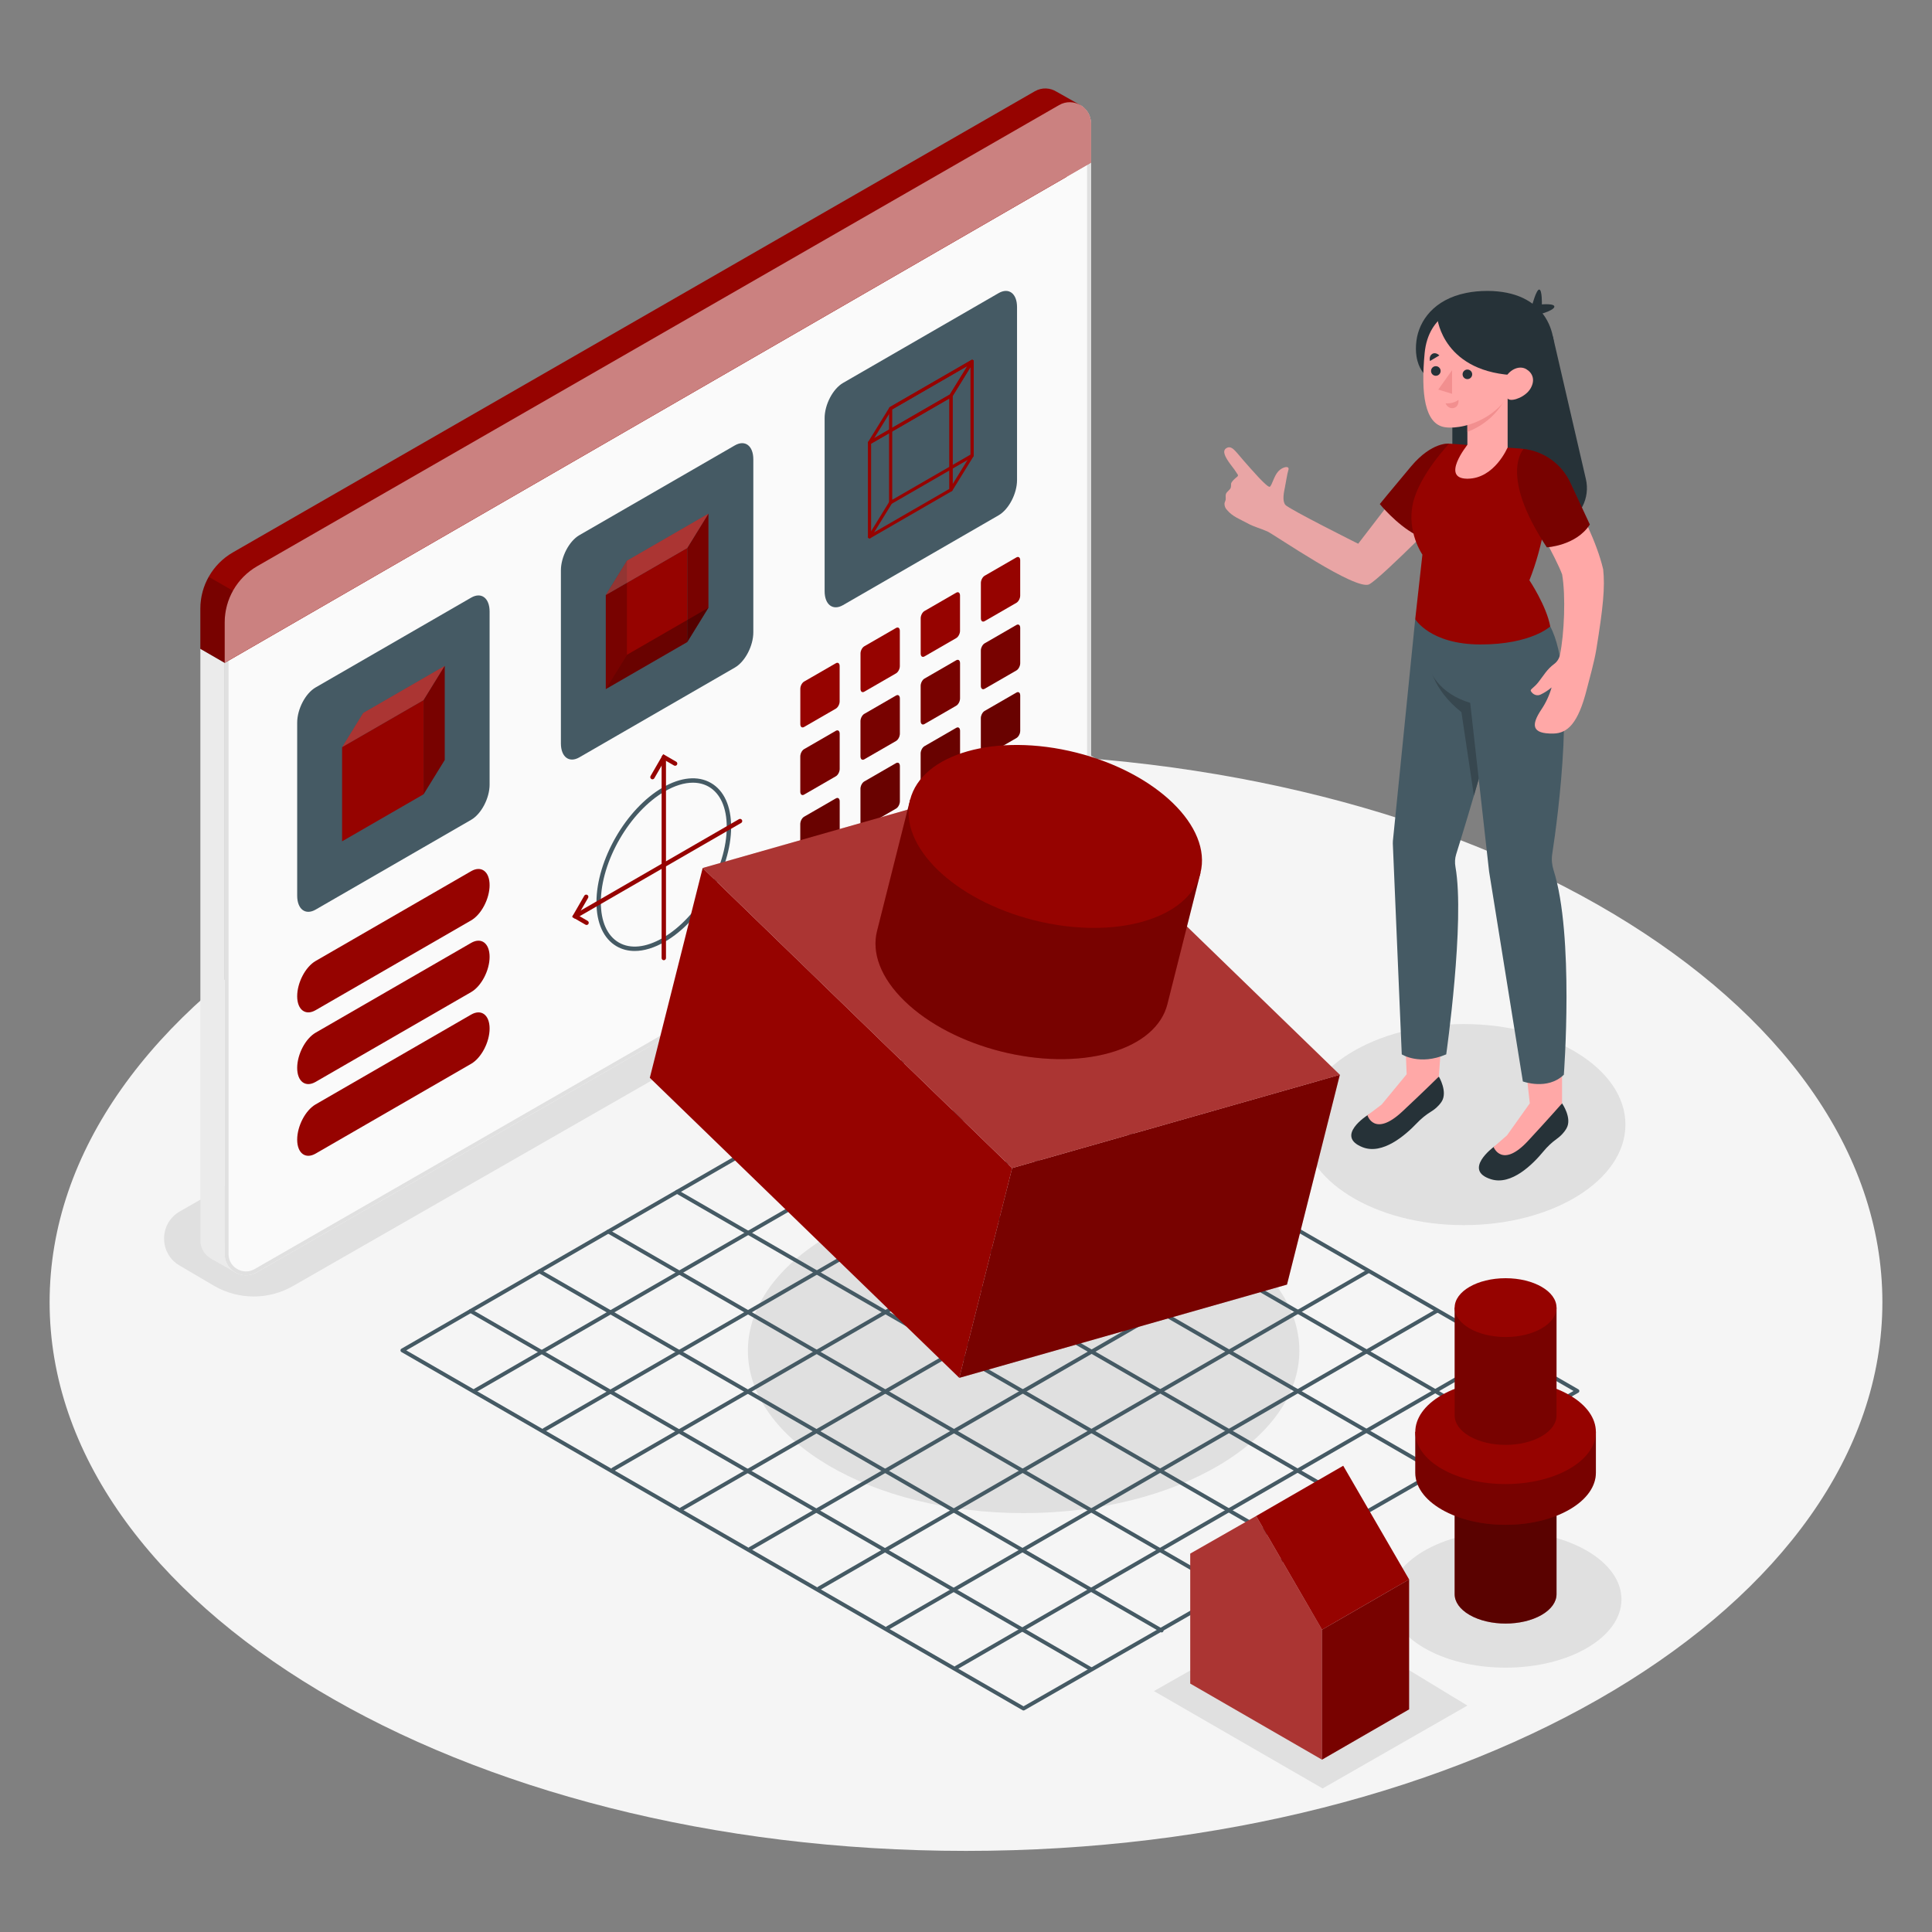 <svg width="237" height="237" viewBox="0 0 237 237" fill="none" xmlns="http://www.w3.org/2000/svg">
<rect x="0" y="0" width="237" height="237" fill="#808080" stroke="none"/>
<g id="9793473_4261700">
<g id="Floor">
<path id="Vector" d="M118.5 227.051C180.584 227.051 230.914 196.916 230.914 159.742C230.914 122.568 180.584 92.433 118.5 92.433C56.416 92.433 6.086 122.568 6.086 159.742C6.086 196.916 56.416 227.051 118.5 227.051Z" fill="#F5F5F5"/>
</g>
<g id="Shadows">
<path id="Vector_2" d="M179.566 150.289C190.517 150.289 199.394 144.768 199.394 137.956C199.394 131.145 190.517 125.623 179.566 125.623C168.614 125.623 159.737 131.145 159.737 137.956C159.737 144.768 168.614 150.289 179.566 150.289Z" fill="#E0E0E0"/>
<path id="Vector_3" d="M125.569 185.614C144.249 185.614 159.393 176.693 159.393 165.687C159.393 154.682 144.249 145.76 125.569 145.76C106.889 145.76 91.746 154.682 91.746 165.687C91.746 176.693 106.889 185.614 125.569 185.614Z" fill="#E0E0E0"/>
<path id="Vector_4" d="M184.692 204.573C192.543 204.573 198.908 200.823 198.908 196.197C198.908 191.571 192.543 187.822 184.692 187.822C176.84 187.822 170.475 191.571 170.475 196.197C170.475 200.823 176.84 204.573 184.692 204.573Z" fill="#E0E0E0"/>
<path id="Vector_5" d="M135.83 100.515L35.962 157.746C32.967 159.474 29.279 159.474 26.284 157.746L22.045 155.255C19.489 153.779 19.489 150.09 22.045 148.614L121.914 91.384C124.908 89.655 128.597 89.655 131.591 91.384L135.83 93.874C138.386 95.35 138.386 99.04 135.83 100.515Z" fill="#E0E0E0"/>
<path id="Vector_6" d="M141.556 207.445L162.246 219.391L180.006 209.223L159.911 197.024L141.556 207.445Z" fill="#E0E0E0"/>
</g>
<g id="Grid">
<g id="Group">
<g id="Group_2">
<g id="Group_3">
<path id="Vector_7" d="M133.798 204.977C133.758 204.977 133.717 204.967 133.68 204.945L57.611 161.027C57.498 160.962 57.459 160.817 57.525 160.704C57.59 160.59 57.735 160.551 57.848 160.617L133.917 204.535C134.03 204.6 134.069 204.745 134.004 204.859C133.96 204.935 133.88 204.977 133.798 204.977Z" fill="#455A64"/>
<path id="Vector_8" d="M142.497 200.251C142.456 200.251 142.416 200.241 142.378 200.219L66.055 156.154C65.942 156.088 65.903 155.944 65.968 155.83C66.034 155.717 66.178 155.677 66.292 155.743L142.615 199.809C142.729 199.874 142.767 200.019 142.702 200.132C142.658 200.208 142.579 200.251 142.497 200.251Z" fill="#455A64"/>
<path id="Vector_9" d="M150.842 195.32C150.802 195.32 150.761 195.31 150.724 195.288L74.499 151.279C74.385 151.214 74.347 151.069 74.412 150.956C74.477 150.842 74.622 150.803 74.736 150.869L150.961 194.878C151.074 194.943 151.113 195.088 151.048 195.202C151.004 195.278 150.924 195.32 150.842 195.32Z" fill="#455A64"/>
<path id="Vector_10" d="M159.188 190.39C159.148 190.39 159.107 190.38 159.07 190.359L82.942 146.406C82.829 146.34 82.79 146.196 82.855 146.082C82.921 145.968 83.066 145.929 83.179 145.995L159.307 189.948C159.42 190.013 159.459 190.158 159.393 190.272C159.35 190.348 159.27 190.39 159.188 190.39Z" fill="#455A64"/>
<path id="Vector_11" d="M167.534 185.46C167.494 185.46 167.453 185.45 167.415 185.428L91.385 141.533C91.272 141.467 91.233 141.323 91.299 141.209C91.364 141.096 91.509 141.056 91.622 141.122L167.652 185.018C167.766 185.083 167.805 185.228 167.739 185.342C167.696 185.417 167.616 185.46 167.534 185.46Z" fill="#455A64"/>
<path id="Vector_12" d="M176.264 180.752C176.224 180.752 176.183 180.742 176.146 180.72L99.955 136.732C99.842 136.666 99.803 136.522 99.868 136.408C99.934 136.294 100.079 136.255 100.192 136.321L176.383 180.31C176.496 180.375 176.535 180.52 176.47 180.633C176.426 180.709 176.346 180.752 176.264 180.752Z" fill="#455A64"/>
<path id="Vector_13" d="M184.692 175.869C184.651 175.869 184.611 175.859 184.573 175.837L108.278 131.788C108.165 131.722 108.126 131.578 108.191 131.464C108.257 131.351 108.401 131.311 108.515 131.377L184.81 175.426C184.924 175.492 184.962 175.636 184.897 175.75C184.853 175.826 184.773 175.869 184.692 175.869Z" fill="#455A64"/>
</g>
<g id="Group_4">
<path id="Vector_14" d="M117.303 204.81C117.221 204.81 117.141 204.768 117.097 204.692C117.032 204.578 117.07 204.433 117.184 204.368L184.573 165.461C184.686 165.394 184.831 165.433 184.897 165.547C184.962 165.661 184.924 165.806 184.81 165.871L117.421 204.778C117.384 204.8 117.343 204.81 117.303 204.81Z" fill="#455A64"/>
<path id="Vector_15" d="M108.879 199.949C108.797 199.949 108.717 199.906 108.673 199.83C108.608 199.717 108.647 199.572 108.76 199.507L176.141 160.604C176.254 160.537 176.399 160.577 176.465 160.691C176.53 160.804 176.492 160.949 176.378 161.015L108.997 199.917C108.96 199.939 108.919 199.949 108.879 199.949Z" fill="#455A64"/>
<path id="Vector_16" d="M100.464 195.082C100.382 195.082 100.303 195.039 100.259 194.963C100.193 194.85 100.232 194.705 100.345 194.64L167.709 155.747C167.823 155.68 167.967 155.72 168.033 155.834C168.098 155.947 168.06 156.092 167.946 156.157L100.583 195.05C100.545 195.072 100.505 195.082 100.464 195.082Z" fill="#455A64"/>
<path id="Vector_17" d="M92.028 190.228C91.946 190.228 91.867 190.186 91.823 190.11C91.757 189.996 91.796 189.851 91.909 189.786L159.277 150.89C159.391 150.824 159.535 150.863 159.601 150.977C159.667 151.09 159.628 151.236 159.514 151.301L92.146 190.196C92.109 190.218 92.069 190.228 92.028 190.228Z" fill="#455A64"/>
<path id="Vector_18" d="M83.595 185.372C83.513 185.372 83.433 185.329 83.389 185.253C83.324 185.14 83.363 184.995 83.476 184.93L150.845 146.034C150.958 145.967 151.103 146.007 151.169 146.12C151.234 146.234 151.196 146.379 151.082 146.444L83.713 185.34C83.676 185.362 83.635 185.372 83.595 185.372Z" fill="#455A64"/>
<path id="Vector_19" d="M75.217 180.485C75.135 180.485 75.055 180.442 75.011 180.366C74.946 180.253 74.984 180.108 75.098 180.043L142.414 141.178C142.527 141.111 142.672 141.151 142.738 141.265C142.803 141.378 142.764 141.523 142.651 141.588L75.335 180.453C75.298 180.475 75.257 180.485 75.217 180.485Z" fill="#455A64"/>
<path id="Vector_20" d="M66.758 175.644C66.676 175.644 66.596 175.601 66.552 175.525C66.487 175.412 66.525 175.267 66.639 175.201L133.981 136.322C134.094 136.255 134.239 136.295 134.305 136.408C134.371 136.522 134.332 136.667 134.218 136.732L66.876 175.612C66.839 175.633 66.798 175.644 66.758 175.644Z" fill="#455A64"/>
<path id="Vector_21" d="M58.283 170.812C58.201 170.812 58.121 170.769 58.077 170.693C58.012 170.58 58.051 170.435 58.164 170.369L125.55 131.464C125.663 131.398 125.808 131.437 125.874 131.551C125.939 131.664 125.9 131.809 125.787 131.875L58.401 170.78C58.364 170.802 58.323 170.812 58.283 170.812Z" fill="#455A64"/>
</g>
</g>
<path id="Vector_22" d="M125.556 209.825C125.516 209.825 125.475 209.814 125.438 209.793L49.246 165.857C49.172 165.815 49.127 165.737 49.127 165.652C49.127 165.567 49.172 165.489 49.246 165.446L116.894 126.397C116.967 126.355 117.058 126.355 117.131 126.397L193.619 170.428C193.692 170.47 193.738 170.549 193.738 170.633C193.738 170.719 193.692 170.797 193.619 170.839L125.675 209.794C125.638 209.814 125.597 209.825 125.556 209.825ZM49.839 165.652L125.557 209.314L193.025 170.633L117.013 126.877L49.839 165.652Z" fill="#455A64"/>
</g>
</g>
<g id="Window">
<g id="Group_5">
<g id="Group_6">
<path id="Vector_23" d="M27.562 154.719V81.309L24.579 79.587V152.14C24.579 153.8 26.065 154.941 27.562 154.719Z" fill="#EBEBEB"/>
<path id="Vector_24" d="M25.914 154.415L28.986 156.152V150.739L25.914 154.415Z" fill="#EBEBEB"/>
<path id="Vector_25" d="M133.827 15.148V92.628C133.827 95.469 132.309 98.099 129.845 99.519L31.472 156.088C29.733 157.089 27.562 155.838 27.562 153.833V76.353C27.562 73.507 29.08 70.882 31.544 69.462L129.918 12.892C131.652 11.887 133.827 13.142 133.827 15.148Z" fill="#FAFAFA"/>
<path id="Vector_26" d="M131.217 13.012C132.244 13.012 133.353 13.829 133.353 15.148V92.628C133.353 95.293 131.919 97.776 129.609 99.108L31.236 155.678C30.902 155.87 30.545 155.967 30.173 155.967C29.145 155.967 28.037 155.151 28.037 153.833V76.353C28.037 73.688 29.471 71.204 31.781 69.873L130.155 13.302C130.488 13.11 130.844 13.012 131.217 13.012ZM131.217 12.538C130.782 12.538 130.337 12.649 129.918 12.892L31.544 69.461C29.081 70.882 27.562 73.507 27.562 76.353V153.833C27.562 155.354 28.811 156.44 30.173 156.44C30.606 156.44 31.052 156.33 31.472 156.088L129.845 99.519C132.309 98.098 133.827 95.469 133.827 92.628V15.148C133.827 13.627 132.577 12.538 131.217 12.538Z" fill="#E0E0E0"/>
<path id="Vector_27" d="M129.614 11.252C128.844 10.771 127.831 10.682 126.932 11.201L28.558 67.769C26.096 69.191 24.579 71.818 24.579 74.662V79.587L27.562 81.31L130.84 21.686V14.656L132.573 12.923L129.614 11.25V11.252H129.614Z" fill="#960300"/>
<path id="Vector_28" d="M133.827 15.148V19.96L27.562 81.309V76.352C27.562 73.507 29.081 70.882 31.544 69.461L129.918 12.892C131.652 11.887 133.827 13.142 133.827 15.148Z" fill="#960300"/>
<path id="Vector_29" opacity="0.5" d="M133.827 15.148V19.96L27.562 81.309V76.352C27.562 73.507 29.081 70.882 31.544 69.461L129.918 12.892C131.652 11.887 133.827 13.142 133.827 15.148Z" fill="white"/>
<path id="Vector_30" opacity="0.2" d="M25.604 70.76C24.944 71.932 24.579 73.27 24.579 74.662V79.587L27.562 81.31V76.353C27.562 74.968 27.924 73.637 28.577 72.47L25.604 70.76Z" fill="black"/>
</g>
<g id="Group_7">
<path id="Vector_31" d="M77.859 116.657C77.052 116.657 76.305 116.468 75.644 116.085C74.047 115.164 73.169 113.244 73.169 110.679C73.169 105.506 76.814 99.193 81.294 96.606C83.516 95.323 85.618 95.124 87.213 96.046C88.809 96.967 89.689 98.887 89.689 101.452C89.689 106.625 86.043 112.939 81.563 115.525C80.262 116.277 79 116.657 77.859 116.657ZM84.996 96.013C83.949 96.013 82.78 96.368 81.563 97.07C77.23 99.572 73.705 105.677 73.705 110.679C73.705 113.044 74.489 114.799 75.912 115.62C77.335 116.443 79.246 116.243 81.294 115.061C85.626 112.559 89.151 106.454 89.151 101.452C89.151 99.087 88.368 97.332 86.945 96.51C86.368 96.178 85.711 96.013 84.996 96.013Z" fill="#455A64"/>
<g id="Group_8">
<path id="Vector_32" d="M81.428 117.791C81.28 117.791 81.16 117.671 81.16 117.523V92.894C81.16 92.746 81.281 92.626 81.428 92.626C81.576 92.626 81.697 92.747 81.697 92.894V117.523C81.697 117.671 81.577 117.791 81.428 117.791Z" fill="#960300"/>
<path id="Vector_33" d="M70.542 112.676C70.449 112.676 70.359 112.627 70.309 112.541C70.235 112.413 70.279 112.249 70.407 112.175L90.65 100.488C90.779 100.413 90.943 100.457 91.017 100.586C91.091 100.714 91.047 100.878 90.919 100.952L70.675 112.64C70.633 112.664 70.587 112.676 70.542 112.676Z" fill="#960300"/>
<path id="Vector_34" d="M71.955 113.466C71.91 113.466 71.864 113.454 71.821 113.43L70.175 112.479L71.677 109.876C71.752 109.748 71.915 109.704 72.044 109.778C72.172 109.852 72.216 110.016 72.142 110.145L70.908 112.283L72.089 112.965C72.218 113.039 72.261 113.203 72.187 113.331C72.138 113.417 72.048 113.466 71.955 113.466Z" fill="#960300"/>
<path id="Vector_35" d="M80.037 95.599C79.991 95.599 79.945 95.587 79.903 95.563C79.774 95.489 79.731 95.325 79.805 95.196L81.353 92.515L82.953 93.439C83.082 93.513 83.125 93.677 83.051 93.806C82.977 93.934 82.814 93.978 82.685 93.904L81.549 93.248L80.269 95.464C80.22 95.55 80.13 95.599 80.037 95.599Z" fill="#960300"/>
</g>
</g>
<g id="Group_9">
<path id="Vector_36" d="M102.537 86.928L98.639 89.179C98.383 89.326 98.176 89.17 98.176 88.829V84.493C98.176 84.152 98.383 83.757 98.639 83.609L102.537 81.359C102.793 81.211 103 81.368 103 81.709V86.045C103 86.385 102.793 86.781 102.537 86.928Z" fill="#960300"/>
<path id="Vector_37" d="M109.92 82.601L106.022 84.852C105.766 84.999 105.559 84.843 105.559 84.502V80.166C105.559 79.825 105.766 79.43 106.022 79.282L109.92 77.032C110.176 76.884 110.383 77.041 110.383 77.381V81.718C110.383 82.058 110.176 82.454 109.92 82.601Z" fill="#960300"/>
<path id="Vector_38" d="M102.537 95.221L98.639 97.472C98.383 97.619 98.176 97.463 98.176 97.122V92.785C98.176 92.445 98.383 92.049 98.639 91.902L102.537 89.651C102.793 89.504 103 89.66 103 90.001V94.337C103 94.678 102.793 95.073 102.537 95.221Z" fill="#960300"/>
<path id="Vector_39" d="M109.92 90.894L106.022 93.144C105.766 93.292 105.559 93.135 105.559 92.794V88.458C105.559 88.118 105.766 87.722 106.022 87.575L109.92 85.324C110.176 85.177 110.383 85.333 110.383 85.674V90.01C110.383 90.351 110.176 90.746 109.92 90.894Z" fill="#960300"/>
<path id="Vector_40" d="M102.537 103.514L98.639 105.764C98.383 105.912 98.176 105.755 98.176 105.415V101.078C98.176 100.738 98.383 100.342 98.639 100.195L102.537 97.944C102.793 97.797 103 97.953 103 98.294V102.63C103 102.971 102.793 103.366 102.537 103.514Z" fill="#960300"/>
<path id="Vector_41" d="M109.92 99.186L106.022 101.437C105.766 101.584 105.559 101.428 105.559 101.087V96.751C105.559 96.41 105.766 96.015 106.022 95.867L109.92 93.617C110.176 93.469 110.383 93.626 110.383 93.967V98.303C110.383 98.644 110.176 99.039 109.92 99.186Z" fill="#960300"/>
<path id="Vector_42" d="M117.303 78.274L113.405 80.525C113.15 80.672 112.942 80.516 112.942 80.175V75.838C112.942 75.498 113.15 75.102 113.405 74.955L117.303 72.704C117.559 72.557 117.766 72.713 117.766 73.054V77.39C117.766 77.731 117.559 78.126 117.303 78.274Z" fill="#960300"/>
<path id="Vector_43" d="M117.303 86.567L113.405 88.817C113.15 88.965 112.942 88.808 112.942 88.467V84.131C112.942 83.79 113.15 83.395 113.405 83.248L117.303 80.997C117.559 80.85 117.766 81.006 117.766 81.347V85.683C117.766 86.023 117.559 86.419 117.303 86.567Z" fill="#960300"/>
<path id="Vector_44" d="M117.303 94.859L113.405 97.11C113.15 97.257 112.942 97.101 112.942 96.76V92.424C112.942 92.083 113.15 91.688 113.405 91.54L117.303 89.29C117.559 89.142 117.766 89.299 117.766 89.639V93.976C117.766 94.316 117.559 94.712 117.303 94.859Z" fill="#960300"/>
<path id="Vector_45" d="M124.686 73.947L120.788 76.197C120.533 76.345 120.325 76.188 120.325 75.847V71.511C120.325 71.171 120.533 70.775 120.788 70.628L124.686 68.377C124.942 68.23 125.149 68.386 125.149 68.727V73.063C125.149 73.404 124.942 73.799 124.686 73.947Z" fill="#960300"/>
<path id="Vector_46" d="M124.686 82.24L120.788 84.49C120.533 84.637 120.325 84.481 120.325 84.14V79.804C120.325 79.464 120.533 79.068 120.788 78.921L124.686 76.67C124.942 76.523 125.149 76.679 125.149 77.02V81.356C125.149 81.696 124.942 82.092 124.686 82.24Z" fill="#960300"/>
<path id="Vector_47" opacity="0.2" d="M102.537 95.221L98.639 97.472C98.383 97.619 98.176 97.463 98.176 97.122V92.785C98.176 92.445 98.383 92.049 98.639 91.902L102.537 89.651C102.793 89.504 103 89.66 103 90.001V94.337C103 94.678 102.793 95.073 102.537 95.221Z" fill="black"/>
<path id="Vector_48" opacity="0.2" d="M109.92 90.894L106.022 93.144C105.766 93.292 105.559 93.135 105.559 92.794V88.458C105.559 88.118 105.766 87.722 106.022 87.575L109.92 85.324C110.176 85.177 110.383 85.333 110.383 85.674V90.01C110.383 90.351 110.176 90.746 109.92 90.894Z" fill="black"/>
<path id="Vector_49" opacity="0.2" d="M117.303 86.567L113.405 88.817C113.15 88.965 112.942 88.808 112.942 88.467V84.131C112.942 83.79 113.15 83.395 113.405 83.248L117.303 80.997C117.559 80.85 117.766 81.006 117.766 81.347V85.683C117.766 86.023 117.559 86.419 117.303 86.567Z" fill="black"/>
<path id="Vector_50" opacity="0.2" d="M124.686 82.24L120.788 84.49C120.533 84.637 120.325 84.481 120.325 84.14V79.804C120.325 79.464 120.533 79.068 120.788 78.921L124.686 76.67C124.942 76.523 125.149 76.679 125.149 77.02V81.356C125.149 81.696 124.942 82.092 124.686 82.24Z" fill="black"/>
<path id="Vector_51" d="M124.686 90.532L120.788 92.782C120.533 92.93 120.325 92.773 120.325 92.433V88.097C120.325 87.756 120.533 87.36 120.788 87.213L124.686 84.963C124.942 84.815 125.149 84.972 125.149 85.312V89.648C125.149 89.989 124.942 90.385 124.686 90.532Z" fill="#960300"/>
<path id="Vector_52" opacity="0.3" d="M102.537 103.514L98.639 105.764C98.383 105.912 98.176 105.755 98.176 105.415V101.078C98.176 100.738 98.383 100.342 98.639 100.195L102.537 97.944C102.793 97.797 103 97.953 103 98.294V102.63C103 102.971 102.793 103.366 102.537 103.514Z" fill="black"/>
<path id="Vector_53" opacity="0.3" d="M109.92 99.186L106.022 101.437C105.766 101.584 105.559 101.428 105.559 101.087V96.751C105.559 96.41 105.766 96.015 106.022 95.867L109.92 93.617C110.176 93.469 110.383 93.626 110.383 93.967V98.303C110.383 98.644 110.176 99.039 109.92 99.186Z" fill="black"/>
<path id="Vector_54" opacity="0.3" d="M117.303 94.859L113.405 97.11C113.15 97.257 112.942 97.101 112.942 96.76V92.424C112.942 92.083 113.15 91.688 113.405 91.54L117.303 89.29C117.559 89.142 117.766 89.299 117.766 89.639V93.976C117.766 94.316 117.559 94.712 117.303 94.859Z" fill="black"/>
<path id="Vector_55" opacity="0.3" d="M124.686 90.532L120.788 92.782C120.533 92.93 120.325 92.773 120.325 92.433V88.097C120.325 87.756 120.533 87.36 120.788 87.213L124.686 84.963C124.942 84.815 125.149 84.972 125.149 85.312V89.648C125.149 89.989 124.942 90.385 124.686 90.532Z" fill="black"/>
</g>
<g id="Group_10">
<path id="Vector_56" d="M57.796 100.568L38.72 111.582C37.47 112.303 36.456 111.537 36.456 109.871V88.652C36.456 86.986 37.47 85.049 38.72 84.328L57.796 73.314C59.046 72.593 60.06 73.359 60.06 75.025V96.244C60.06 97.91 59.046 99.847 57.796 100.568Z" fill="#455A64"/>
<g id="Group_11">
<path id="Vector_57" d="M51.96 85.892L41.964 91.664L44.556 87.46L54.552 81.689L51.96 85.892Z" fill="#960300"/>
<path id="Vector_58" opacity="0.2" d="M51.96 85.892L41.964 91.664L44.556 87.46L54.552 81.689L51.96 85.892Z" fill="white"/>
<path id="Vector_59" d="M51.96 97.436L41.964 103.207V91.664L51.96 85.892V97.436Z" fill="#960300"/>
<path id="Vector_60" d="M51.96 85.892L54.552 81.689V93.232L51.96 97.436V85.892Z" fill="#960300"/>
<path id="Vector_61" opacity="0.2" d="M51.96 85.892L54.552 81.689V93.232L51.96 97.436V85.892Z" fill="black"/>
</g>
<path id="Vector_62" d="M90.146 81.891L71.07 92.904C69.82 93.626 68.806 92.86 68.806 91.193V69.974C68.806 68.308 69.82 66.371 71.07 65.65L90.146 54.636C91.396 53.914 92.41 54.681 92.41 56.347V77.566C92.41 79.233 91.397 81.169 90.146 81.891Z" fill="#455A64"/>
<g id="Group_12">
<path id="Vector_63" d="M84.31 67.215L74.314 72.987L76.906 68.783L86.902 63.011L84.31 67.215Z" fill="#960300"/>
<path id="Vector_64" d="M84.31 78.758L74.314 84.53V72.987L84.31 67.215V78.758Z" fill="#960300"/>
<path id="Vector_65" d="M84.31 67.215L86.902 63.011V74.554L84.31 78.758V67.215Z" fill="#960300"/>
<path id="Vector_66" opacity="0.2" d="M84.31 67.215L86.902 63.011V74.554L84.31 78.758V67.215Z" fill="black"/>
<path id="Vector_67" opacity="0.2" d="M74.314 72.987L76.906 68.783V80.326L74.314 84.53V72.987Z" fill="black"/>
<path id="Vector_68" opacity="0.3" d="M84.31 78.758L74.314 84.529L76.906 80.326L86.902 74.554L84.31 78.758Z" fill="black"/>
<path id="Vector_69" opacity="0.2" d="M84.31 67.215L74.314 72.987L76.906 68.783L86.902 63.011L84.31 67.215Z" fill="white"/>
</g>
<path id="Vector_70" d="M122.497 63.214L103.42 74.227C102.17 74.949 101.157 74.183 101.157 72.516V51.297C101.157 49.63 102.17 47.694 103.42 46.973L122.497 35.959C123.747 35.237 124.76 36.004 124.76 37.67V58.889C124.76 60.556 123.747 62.492 122.497 63.214Z" fill="#455A64"/>
<g id="Group_13">
<g id="Group_14">
<path id="Vector_71" d="M106.664 54.504C106.613 54.504 106.562 54.484 106.524 54.445C106.462 54.381 106.451 54.283 106.498 54.207L109.09 50.003C109.107 49.976 109.13 49.953 109.158 49.936L119.155 44.165C119.232 44.12 119.33 44.133 119.392 44.198C119.455 44.262 119.465 44.36 119.419 44.436L116.827 48.64C116.81 48.667 116.786 48.69 116.758 48.707L106.761 54.478C106.731 54.496 106.698 54.504 106.664 54.504ZM109.396 50.249L107.235 53.754L116.52 48.393L118.681 44.889L109.396 50.249Z" fill="#960300"/>
<path id="Vector_72" d="M106.664 66.047C106.631 66.047 106.597 66.038 106.567 66.021C106.506 65.987 106.469 65.922 106.469 65.853V54.309C106.469 54.24 106.506 54.175 106.567 54.141L116.563 48.369C116.624 48.335 116.698 48.335 116.759 48.369C116.819 48.404 116.856 48.468 116.856 48.538V60.081C116.856 60.151 116.819 60.215 116.759 60.25L106.762 66.021C106.732 66.038 106.698 66.047 106.664 66.047ZM106.86 54.422V65.514L116.466 59.968V48.875L106.86 54.422Z" fill="#960300"/>
<path id="Vector_73" d="M109.256 61.844C109.222 61.844 109.189 61.835 109.158 61.818C109.098 61.783 109.061 61.718 109.061 61.649V50.105C109.061 50.036 109.098 49.971 109.158 49.937L119.155 44.165C119.216 44.131 119.29 44.131 119.35 44.165C119.411 44.2 119.448 44.264 119.448 44.334V55.877C119.448 55.947 119.411 56.012 119.35 56.046L109.354 61.818C109.323 61.835 109.29 61.844 109.256 61.844ZM109.451 50.218V61.31L119.057 55.764V44.672L109.451 50.218Z" fill="#960300"/>
<path id="Vector_74" d="M116.661 60.276C116.643 60.276 116.625 60.274 116.608 60.269C116.524 60.245 116.466 60.168 116.466 60.081V48.538C116.466 48.502 116.476 48.466 116.495 48.435L119.087 44.231C119.133 44.157 119.221 44.121 119.306 44.146C119.39 44.17 119.448 44.246 119.448 44.334V55.877C119.448 55.913 119.438 55.949 119.419 55.979L116.827 60.183C116.791 60.242 116.727 60.276 116.661 60.276ZM116.856 48.593V59.393L119.058 55.822V45.022L116.856 48.593Z" fill="#960300"/>
</g>
<path id="Vector_75" d="M106.664 66.047C106.629 66.047 106.594 66.038 106.562 66.019C106.47 65.962 106.442 65.842 106.498 65.75L109.09 61.546C109.147 61.454 109.267 61.426 109.358 61.482C109.45 61.539 109.478 61.659 109.422 61.751L106.831 65.954C106.794 66.014 106.73 66.047 106.664 66.047Z" fill="#960300"/>
</g>
</g>
<path id="Vector_76" d="M57.796 112.904L38.72 123.918C37.47 124.64 36.456 123.874 36.456 122.207C36.456 120.54 37.47 118.604 38.72 117.883L57.796 106.869C59.046 106.147 60.06 106.913 60.06 108.58C60.06 110.247 59.046 112.182 57.796 112.904Z" fill="#960300"/>
<path id="Vector_77" d="M57.796 121.7L38.72 132.714C37.47 133.436 36.456 132.67 36.456 131.003C36.456 129.337 37.47 127.4 38.72 126.679L57.796 115.665C59.046 114.944 60.06 115.71 60.06 117.376C60.06 119.043 59.046 120.979 57.796 121.7Z" fill="#960300"/>
<path id="Vector_78" d="M57.796 130.497L38.72 141.511C37.47 142.232 36.456 141.466 36.456 139.8C36.456 138.133 37.47 136.197 38.72 135.475L57.796 124.461C59.046 123.74 60.06 124.506 60.06 126.173C60.06 127.839 59.046 129.775 57.796 130.497Z" fill="#960300"/>
</g>
</g>
<g id="Character">
<g id="Group_15">
<path id="Vector_79" d="M191.62 135.346C191.62 135.346 192.886 137.16 192.164 138.418C191.831 138.999 191.376 139.416 190.981 139.698C190.361 140.141 189.809 140.667 189.325 141.254C188.032 142.822 185.411 145.452 182.901 144.658C179.387 143.546 183.219 140.706 183.219 140.706L191.62 135.346Z" fill="#263238"/>
<path id="Vector_80" d="M187.172 131.001L187.661 135.346L184.864 139.275L183.219 140.706C183.219 140.706 184.247 143.401 187.452 139.946C189.841 137.371 191.62 135.346 191.62 135.346V131.001H187.172Z" fill="#FFA8A7"/>
<path id="Vector_81" d="M176.505 132.062C176.505 132.062 177.638 133.961 176.829 135.164C176.455 135.72 175.971 136.104 175.557 136.357C174.907 136.756 174.319 137.24 173.794 137.792C172.393 139.263 169.592 141.7 167.144 140.729C163.718 139.37 167.743 136.81 167.743 136.81L176.505 132.062Z" fill="#263238"/>
<path id="Vector_82" d="M172.377 127.41L172.556 131.78L169.486 135.5L167.744 136.81C167.744 136.81 168.577 139.57 172.021 136.353C174.587 133.955 176.506 132.062 176.506 132.062L176.815 127.728L172.377 127.41Z" fill="#FFA8A7"/>
<path id="Vector_83" d="M173.607 75.951L170.867 103.164C170.857 103.267 170.854 103.371 170.858 103.474L171.955 129.339C171.955 129.339 174.143 130.746 177.41 129.339C177.41 129.339 179.729 113.022 178.541 106.331C178.45 105.819 178.474 105.298 178.628 104.802C179.764 101.158 184.478 85.819 184.864 81.046L173.607 75.951Z" fill="#455A64"/>
<path id="Vector_84" d="M182.474 85.992L175.315 81.363C175.315 81.363 175.662 84.516 179.274 87.36L180.806 97.599C181.713 94.51 182.711 90.978 183.493 87.865L182.474 85.992Z" fill="#37474F"/>
<path id="Vector_85" d="M174.687 75.951C174.805 76.06 172.817 83.93 180.35 86.224L182.669 106.916L186.81 132.661C186.81 132.661 189.834 133.787 191.839 131.838C191.839 131.838 193.125 114.751 190.58 106.75C190.377 106.11 190.309 105.439 190.411 104.776C191.088 100.361 193.471 83.024 190.168 76.847L174.687 75.951Z" fill="#455A64"/>
<path id="Vector_86" d="M190.496 41.283L194.543 58.775C194.804 59.902 194.658 61.085 194.13 62.115C192.843 64.629 189.703 65.539 187.271 64.103L178.161 58.723V41.283H190.496Z" fill="#263238"/>
<path id="Vector_87" d="M178.697 55.069C176.832 54.909 175.017 55.723 173.895 57.221C172.388 59.193 166.61 66.701 166.61 66.701C166.61 66.701 158.078 62.435 157.675 61.933C157.272 61.431 157.495 60.407 157.609 59.847C157.723 59.288 157.917 58.032 158.04 57.681C158.258 57.07 157.353 57.236 156.817 57.809C156.282 58.383 156.049 59.501 155.779 59.705C155.509 59.909 153.49 57.567 152.504 56.444C151.518 55.321 151.082 54.548 150.404 54.998C149.93 55.33 150.233 55.998 150.94 56.961C151.269 57.369 151.572 57.796 151.85 58.24C151.93 58.411 151.674 58.549 151.57 58.643C151.38 58.814 151.039 59.117 151.016 59.359C151.02 59.505 151.011 59.651 150.987 59.795C150.897 60.117 150.513 60.269 150.39 60.582C150.309 60.805 150.39 61.056 150.352 61.298C150.323 61.45 150.238 61.587 150.21 61.743C150.19 62.051 150.306 62.353 150.527 62.568C151.215 63.393 152.158 63.706 153.063 64.208C153.817 64.625 154.594 64.805 155.462 65.189C156.329 65.573 166.387 72.551 167.98 71.669C169.573 70.787 178.521 61.636 178.521 61.636C180.891 57.697 178.697 55.069 178.697 55.069Z" fill="#E9A5A5"/>
<path id="Vector_88" d="M177.772 54.422C177.772 54.422 175.67 54.158 173.102 57.212C170.534 60.267 169.266 61.834 169.266 61.834C169.266 61.834 171.264 64.303 173.651 65.588L177.772 54.422Z" fill="#960300"/>
<path id="Vector_89" opacity="0.2" d="M177.772 54.422C177.772 54.422 175.67 54.158 173.102 57.212C170.534 60.267 169.266 61.834 169.266 61.834C169.266 61.834 171.264 64.303 173.651 65.588L177.772 54.422Z" fill="black"/>
<path id="Vector_90" d="M177.772 54.422L186.489 55.022C188.622 55.168 190.246 57 190.119 59.134C189.935 62.251 189.348 66.821 187.614 71.183C187.614 71.183 189.708 74.313 190.169 76.846C190.169 76.846 187.826 79.057 181.626 79.057C175.427 79.057 173.607 75.951 173.607 75.951L174.487 68.036C174.487 68.036 172.55 65.264 173.321 61.765C174.093 58.266 177.772 54.422 177.772 54.422Z" fill="#960300"/>
<g id="Group_16">
<path id="Vector_91" d="M187.923 37.524C187.923 37.524 188.459 35.484 188.823 35.519C189.187 35.554 189.143 37.341 189.143 37.341C189.143 37.341 190.841 37.191 190.662 37.679C190.484 38.167 188.507 38.664 188.507 38.664L187.923 37.524Z" fill="#263238"/>
<path id="Vector_92" d="M190.57 44.627C189.794 50.391 184.944 50.391 184.944 50.391L174.762 45.912C174.762 45.912 173.994 45.24 173.76 43.694C173.679 43.164 173.659 42.529 173.758 41.785C173.758 41.781 173.76 41.773 173.76 41.768C174.085 39.346 175.897 36.738 179.847 35.938C180.634 35.775 181.508 35.687 182.474 35.687C182.915 35.687 183.338 35.706 183.744 35.751C186.825 36.051 188.964 37.484 189.988 39.71C190.213 40.198 190.382 40.722 190.495 41.283C190.705 42.293 190.732 43.413 190.57 44.627Z" fill="#263238"/>
<g id="Group_17">
<g id="Group_18">
<path id="Vector_93" d="M184.943 54.878L180.006 58.724V46.479H184.943V54.878Z" fill="#FFA8A7"/>
</g>
</g>
<path id="Vector_94" d="M180.006 52.982C181.905 52.249 183.889 50.778 184.943 48.287V46.479H180.006V52.982Z" fill="#F28F8F"/>
<path id="Vector_95" d="M181.071 37.405C179.199 37.405 175.218 38.448 174.759 43.346C174.3 48.245 174.743 52.046 177.271 52.41C179.8 52.774 185.669 50.944 186.455 44.602C187.241 38.261 182.898 37.405 181.071 37.405Z" fill="#FFA8A7"/>
<path id="Vector_96" d="M178.124 45.42V48.308L176.432 47.789L178.124 45.42Z" fill="#F28F8F"/>
<g id="Group_19">
<path id="Vector_97" d="M180.006 46.508C180.331 46.508 180.595 46.244 180.595 45.919C180.595 45.594 180.331 45.331 180.006 45.331C179.681 45.331 179.417 45.594 179.417 45.919C179.417 46.244 179.681 46.508 180.006 46.508Z" fill="#263238"/>
<path id="Vector_98" d="M176.723 45.509C176.723 45.834 176.46 46.098 176.135 46.098C175.809 46.098 175.546 45.834 175.546 45.509C175.546 45.184 175.809 44.92 176.135 44.92C176.46 44.92 176.723 45.184 176.723 45.509Z" fill="#263238"/>
<path id="Vector_99" d="M175.418 44.284L176.569 43.6C176.569 43.6 176.127 43.141 175.688 43.417C175.247 43.693 175.418 44.284 175.418 44.284Z" fill="#263238"/>
</g>
<path id="Vector_100" d="M177.328 49.479C177.328 49.479 178.262 49.564 178.913 49.054C178.913 49.054 179.021 49.889 178.322 50.049C177.623 50.209 177.328 49.479 177.328 49.479Z" fill="#F28F8F"/>
<path id="Vector_101" d="M176.325 39.07C176.325 39.07 177.029 45.835 186.225 46.046C186.225 46.046 189.004 39.325 183.512 37.141C178.021 34.957 176.325 39.07 176.325 39.07Z" fill="#263238"/>
<path id="Vector_102" d="M184.688 46.29C184.097 47.314 184.248 48.558 185.073 48.984C185.603 49.258 187.168 48.667 187.758 47.643C188.349 46.619 188.017 45.741 187.213 45.276C186.41 44.813 185.279 45.267 184.688 46.29Z" fill="#FFA8A7"/>
</g>
<path id="Vector_103" d="M180.006 54.575C180.006 54.575 176.666 58.723 180.006 58.723C183.346 58.723 184.943 54.877 184.943 54.877L180.006 54.575Z" fill="#FFA8A7"/>
<path id="Vector_104" d="M196.663 69.839C195.884 66.511 193.86 62.568 192.748 60.636L188.08 63.602C188.08 63.602 190.798 68.265 191.628 70.461C192.081 73.073 191.892 77.775 191.361 80.339C191.261 80.79 191.015 81.18 190.668 81.436C189.738 82.134 189.386 82.83 188.706 83.695C188.171 84.373 187.694 84.553 187.782 84.758C188.037 85.232 188.575 85.421 189.013 85.19C189.487 84.963 189.931 84.672 190.338 84.326C190.058 85.303 189.633 86.217 189.081 87.034C187.83 88.912 187.836 90.043 190.576 89.985C192.295 89.946 193.604 88.737 194.659 84.526C194.965 83.31 195.57 81.222 195.823 79.65C196.665 74.464 196.899 72.045 196.663 69.839Z" fill="#FFA8A7"/>
<path id="Vector_105" d="M186.899 55.071C186.899 55.071 183.813 58.199 189.752 67.141C189.752 67.141 193.356 66.944 195.024 64.34L192.629 59.198C191.567 56.919 189.397 55.356 186.899 55.071Z" fill="#960300"/>
<path id="Vector_106" opacity="0.2" d="M186.899 55.071C186.899 55.071 183.813 58.199 189.752 67.141C189.752 67.141 193.356 66.944 195.024 64.34L192.629 59.198C191.567 56.919 189.397 55.356 186.899 55.071Z" fill="black"/>
</g>
</g>
<g id="Objects">
<g id="Group_20">
<g id="Group_21">
<path id="Vector_107" d="M190.939 182.314H178.444V195.556C178.444 196.479 179.054 197.402 180.274 198.106C182.714 199.515 186.67 199.515 189.11 198.106C190.33 197.402 190.94 196.479 190.94 195.556V182.314H190.939Z" fill="#960300"/>
<path id="Vector_108" opacity="0.4" d="M190.939 182.314H178.444V195.556C178.444 196.479 179.054 197.402 180.274 198.106C182.714 199.515 186.67 199.515 189.11 198.106C190.33 197.402 190.94 196.479 190.94 195.556V182.314H190.939Z" fill="black"/>
<path id="Vector_109" d="M184.692 185.93C188.142 185.93 190.939 184.315 190.939 182.323C190.939 180.331 188.142 178.716 184.692 178.716C181.241 178.716 178.444 180.331 178.444 182.323C178.444 184.315 181.241 185.93 184.692 185.93Z" fill="#960300"/>
</g>
<g id="Group_22">
<path id="Vector_110" d="M195.769 175.639H173.614V180.655C173.614 182.292 174.696 183.929 176.859 185.177C181.185 187.675 188.198 187.675 192.524 185.177C194.687 183.929 195.769 182.292 195.769 180.655V175.639Z" fill="#960300"/>
<path id="Vector_111" opacity="0.2" d="M195.769 175.639H173.614V180.655C173.614 182.292 174.696 183.929 176.859 185.177C181.185 187.675 188.198 187.675 192.524 185.177C194.687 183.929 195.769 182.292 195.769 180.655V175.639Z" fill="black"/>
<path id="Vector_112" d="M192.524 180.179C188.199 182.676 181.185 182.676 176.859 180.179C172.533 177.681 172.533 173.632 176.859 171.134C181.185 168.637 188.199 168.637 192.524 171.134C196.85 173.632 196.85 177.681 192.524 180.179Z" fill="#960300"/>
</g>
<g id="Group_23">
<path id="Vector_113" d="M190.939 160.397H178.444V173.639C178.444 174.562 179.054 175.485 180.274 176.19C182.714 177.598 186.67 177.598 189.11 176.19C190.33 175.485 190.94 174.562 190.94 173.639V160.397H190.939Z" fill="#960300"/>
<path id="Vector_114" opacity="0.2" d="M190.939 160.397H178.444V173.639C178.444 174.562 179.054 175.485 180.274 176.19C182.714 177.598 186.67 177.598 189.11 176.19C190.33 175.485 190.94 174.562 190.94 173.639V160.397H190.939Z" fill="black"/>
<path id="Vector_115" d="M184.692 164.014C188.142 164.014 190.939 162.399 190.939 160.406C190.939 158.414 188.142 156.799 184.692 156.799C181.241 156.799 178.444 158.414 178.444 160.406C178.444 162.399 181.241 164.014 184.692 164.014Z" fill="#960300"/>
</g>
</g>
<g id="Group_24">
<path id="Vector_116" d="M162.173 215.855L146.009 206.523V190.584L154.091 185.972L162.173 199.917V215.855Z" fill="#960300"/>
<path id="Vector_117" opacity="0.2" d="M162.173 215.855L146.009 206.523V190.584L154.091 185.972L162.173 199.917V215.855Z" fill="white"/>
<path id="Vector_118" d="M162.173 199.917L154.091 185.972L164.774 179.804L172.856 193.749L162.173 199.917Z" fill="#960300"/>
<path id="Vector_119" d="M162.173 215.855V199.917L172.855 193.749V209.688L162.173 215.855Z" fill="#960300"/>
<path id="Vector_120" opacity="0.2" d="M162.173 215.855V199.917L172.855 193.749V209.688L162.173 215.855Z" fill="black"/>
</g>
</g>
<g id="_x33_d_model">
<g id="Group_25">
<g id="Group_26">
<path id="Vector_121" d="M117.677 169.024L79.714 132.215L86.198 106.477L124.161 143.286L117.677 169.024Z" fill="#960300"/>
<path id="Vector_122" d="M164.36 131.844L124.161 143.286L117.677 169.024L157.876 157.582L164.36 131.844Z" fill="#960300"/>
<path id="Vector_123" opacity="0.2" d="M164.36 131.844L124.161 143.286L117.677 169.024L157.876 157.582L164.36 131.844Z" fill="black"/>
<path id="Vector_124" d="M126.397 95.035L86.198 106.477L124.161 143.286L164.36 131.845L126.397 95.035Z" fill="#960300"/>
<path id="Vector_125" opacity="0.2" d="M126.397 95.035L86.198 106.477L124.161 143.286L164.36 131.845L126.397 95.035Z" fill="white"/>
</g>
<g id="Group_27">
<path id="Vector_126" d="M147.265 107.064L111.648 98.092L107.585 114.219C106.923 116.851 107.998 119.92 110.97 122.804C116.913 128.571 128.189 131.411 136.155 129.148C140.138 128.017 142.54 125.823 143.202 123.192L147.265 107.064Z" fill="#960300"/>
<path id="Vector_127" opacity="0.2" d="M147.265 107.064L111.648 98.092L107.585 114.219C106.923 116.851 107.998 119.92 110.97 122.804C116.913 128.571 128.189 131.411 136.155 129.148C140.138 128.017 142.54 125.823 143.202 123.192L147.265 107.064Z" fill="black"/>
<path id="Vector_128" d="M147.26 107.093C148.69 101.415 141.877 94.803 132.041 92.325C122.206 89.847 113.073 92.442 111.642 98.12C110.212 103.798 117.025 110.41 126.861 112.888C136.696 115.366 145.829 112.772 147.26 107.093Z" fill="#960300"/>
</g>
</g>
</g>
</g>
</svg>
